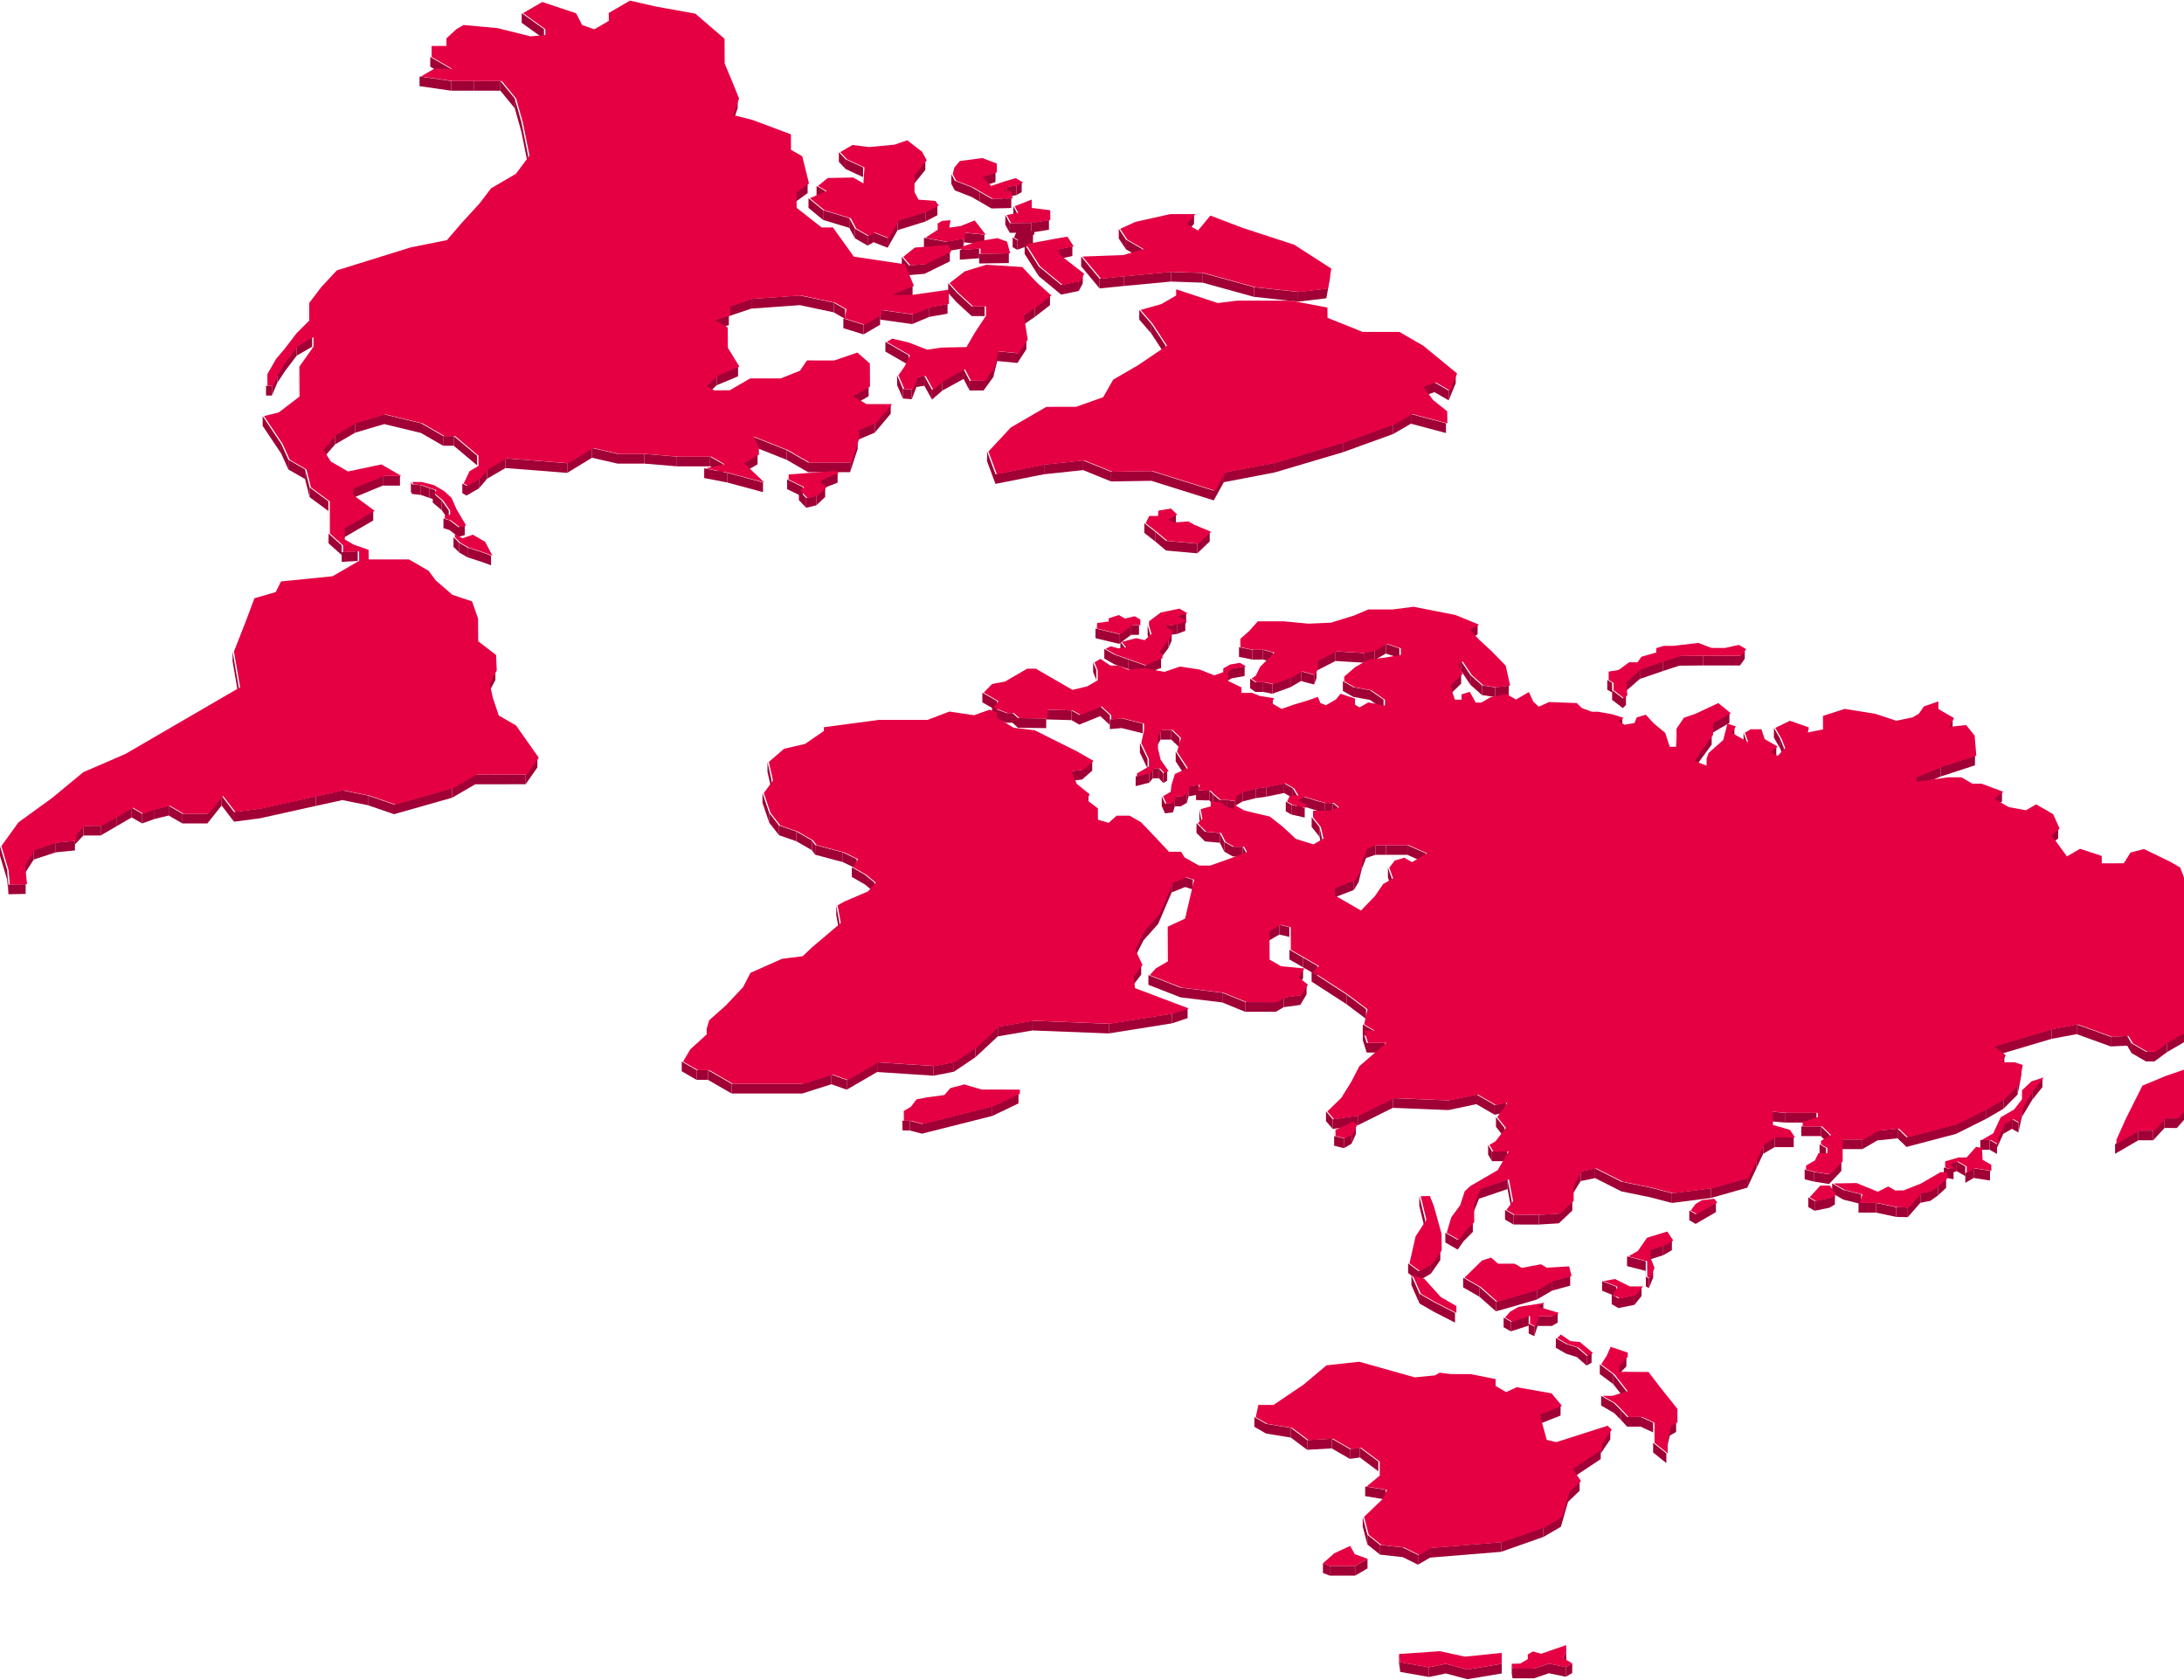 <svg width="1600" height="1231" viewBox="0 0 1600 1231" xmlns="http://www.w3.org/2000/svg"><title>world</title><g fill="none" fill-rule="evenodd"><path fill="#A00035" d="M444.946 16.596l.073 5.782.017-7.092-.073-5.786zm-46.432 4.738l-.023 7.09-16.303-11.697.02-7.096z"/><path fill="#A00035" d="M398.492 28.424l.062 4.286.014-7.092-.056-4.283zm-72.473 6.798l.03 5.536.02-7.092-.033-5.542zm-10.824 5.537l.002 8.072.023-7.096-.011-8.069z"/><path fill="#A00035" d="M330.26 50.422l-.025 7.09-15.038-8.68.022-7.095zm36.327 8.928l-.026 7.09h-19.498l.017-7.09z"/><path fill="#A00035" d="M347.08 59.35l-.017 7.09h-16.546l.017-7.09z"/><path fill="#A00035" d="M330.534 59.35l-.017 7.09-23.17-3.335.02-7.095zm46.596 12.841l-.017 7.093-10.55-12.844.025-7.09zm163.324 0l-.028 7.093-4.256 12.095.022-7.095z"/><path fill="#A00035" d="M382.006 89.563l-.015 7.093-4.877-17.373.014-7.092zm4.887 24.432l-.02 7.092-4.88-24.433.014-7.09zm232.583 2.699l-.017 7.095-4.922-5.257.017-7.092z"/><path fill="#A00035" d="M632.302 122.653l-.031 7.09-12.812-5.955.017-7.093zm45.615-5.253l-.017 7.092-8.97 11.082.02-7.092zm51.392 8.86l-.017 7.091-10.565 3.674.02-7.095zm-32.375 8.434l2.565 4.768.02-7.092-2.568-4.766zm51.581-1.066l-.02 7.087-3.895 2.267.014-7.09z"/><path fill="#A00035" d="M744.615 135.892l-.014 7.09-7.164 1.035.017-7.092zm-32.928 1.232l-.014 7.09-12.173-4.752.02-7.09zm-107.067 2.812l-.026 7.093-6.39-3.69.017-7.096z"/><path fill="#A00035" d="M717.624 140.554l-.016 7.087-5.933-3.428.01-7.09zm17.193.198l-.015 7.09 2.637-3.827.014-7.09zm-143.13-6.355l-.026 7.09-9.102 6.53.017-7.09z"/><path fill="#A00035" d="M740.88 145.3l-.025 7.094-14.455.325.023-7.084z"/><path fill="#A00035" d="M726.423 145.634l-.023 7.087-8.792-5.08.017-7.086zm-123.396 8.374l-.017 7.092-10.715-8.817.02-7.095zm83.729-3.451l-.022 7.095-8.818 4.64.025-7.093zm55.613 7.621l2.532 4.791.022-7.092-2.534-4.791z"/><path fill="#A00035" d="M622.222 159.835l-.023 7.093-19.19-5.828.017-7.092zm55.719-4.637l-.025 7.092-20.33 6.31.014-7.092zm90.539 6.002l-.023 7.092-12.93 2.087.022-7.09zm-28.714 2.262l-.022 7.096-3.257-5.918.02-7.09z"/><path fill="#A00035" d="M755.55 163.289l-.023 7.092-15.784.178.023-7.095zm119.228-6.444l-.014 7.095-6.34 7.25.023-7.089zm-180.456 9.917l-.022 7.092 1.115-5.41.014-7.092zm-67.955.725l-.022 7.092-4.147-7.651.023-7.093zm59.537 3.356l.023 4.574.017-7.093-.023-4.58zm35.279 1.085l-.025 7.093-14.957-1.452.023-7.092zm-81.21-1.581l-.026 7.09-4.31 2.507.017-7.092z"/><path fill="#A00035" d="M635.653 172.85l-.017 7.093-9.291-5.364.022-7.093zm14.659 1.545l-.02 7.09-10.345-4.047.026-7.092z"/><path fill="#A00035" d="M657.6 161.509l-.015 7.092-7.293 12.883.02-7.09zm48.225 13.349l-.014 7.084.392-4.374.02-7.09zm119.085.7l-.022 7.093-5.279-7.917.015-7.092zm-68.14-3.805l-.02 7.093-11.586 4.136.023-7.095z"/><path fill="#A00035" d="M745.188 175.886l-.025 7.096-3.308-1.917.02-7.087zm-39.363-1.03l-.014 7.087-13.306 2.222.017-7.087z"/><path fill="#A00035" d="M692.523 177.08l-.017 7.086-15.651-2.857.02-7.096zm144.339 5.382l-.023 7.09-11.95-6.9.022-7.093zm-51.241-1.979l-.014 7.095-11.488 2.436.023-7.09zm-68.294 1.627l-.025 7.093-14.144 1.028.023-7.087z"/><path fill="#A00035" d="M703.155 188.038l.006 2.197.02-7.09-.012-2.202zm35.936-2.429l-.02 7.09-21.741.327.022-7.093z"/><path fill="#A00035" d="M717.302 189.202l.028 3.823.022-7.09-.025-3.825zm-21.433-4.804l-.026 7.092-18.546 9.097.022-7.084zm-18.55 9.104l-.023 7.087-11.259.946.023-7.092zm-11.26.942l-.023 7.092-5.38-6.223.02-7.09zm94.978.775l-.014 7.09-10.381-16.337.025-7.095zm120.13 4.768l-.022 7.09-23.331-.813.011-7.093z"/><path fill="#A00035" d="M857.826 199.173l-.014 7.09-34.592 3.257.017-7.092zm-52.26 5.012l-.025 7.092-13.48-16.251.02-7.087z"/><path fill="#A00035" d="M823.237 202.429l-.017 7.092-17.68 1.756.025-7.092zm-29.989-1.893l-.02 7.09-2.893 5.522.025-7.09z"/><path fill="#A00035" d="M790.36 206.059l-.026 7.09-12.958 2.64.017-7.093zm-12.967 2.636l-.017 7.092-16.353-13.479.014-7.09zm141.25 1.669l-.023 7.09-37.474-10.38.022-7.086zm53.055 1.059l-.023 7.09 2.656-14.645.017-7.095zm-.001 0l-.023 7.09-20.7 2.461.017-7.092z"/><path fill="#A00035" d="M950.991 213.882l-.017 7.093-32.354-3.521.022-7.09zm-250.288.309l-.02 7.087-6.037-6.765.017-7.095zm159.91 4.825l.025 4.532.02-7.087-.029-4.537zm-192.049-9.621l-.014 7.095-16.049 6.55.012-7.089zm-82.489 7.064l-.017 7.087-35.626 2.53.026-7.09zm24.771 5.275l-.02 7.086-24.767-5.274.017-7.087zm110.516 2.726l-.02 7.093h-9.489l.026-7.093zm-9.484 0l-.026 7.093-11.168-10.275.02-7.086zm57.368-7.982l-.023 7.092-11.112 8.572.02-7.09z"/><path fill="#A00035" d="M550.457 218.984l-.025 7.093-16.512 5.54.023-7.093zm143.728 3.715l-.023 7.092-13.342 2.332.017-7.092zm-75.037 3.826l-.025 7.093-8.295-4.797.02-7.087zm49.118 3.784l-.016 7.092-23.506-3.278.025-7.087z"/><path fill="#A00035" d="M680.838 225.031l-.02 7.092-12.568 5.277.017-7.092zm77.294.022l-.023 7.09-8.984 6.203.012-7.09zm-36.789 6.498l.003 6.796.017-7.09v-6.795zm-187.366-.475l-.017 7.096-11.137 3.433.028-7.098zm-308.497-2.013l.068 12.89.026-7.09-.074-12.892zm617.914 8.061l-.022 7.093-8.739-10.094.014-7.087zm-198.612-6.311l-.014 7.092-12.14 7.059.015-7.09z"/><path fill="#A00035" d="M632.643 237.874l-.014 7.09-14.792-4.554.022-7.09zm221.272 15.368l-.014 7.092-10.528-16.119.02-7.09zm-625.278-6.31l-.02 7.09-11.27 6.552.02-7.086z"/><path fill="#A00035" d="M228.618 254.022l.04 7.038.025-7.092-.048-7.036zm523.312-5.242l-.023 7.092-6.542 10.023.02-7.09zm-6.546 10.024l-.02 7.09-14.81-1.448.02-7.093zm-79.791 1.43l-.023 7.09-16.932-9.784.006-7.086zm-448.227-6.747l-.02 7.087-8.21 10.822.025-7.092zm513.208 3.866l-.02 7.092-2.817 11.697.017-7.095zm-521.414 6.949l-.025 7.093-6.02 9.057.022-7.092zm331.56 4.288l-.023 7.092-15.674 6.553.023-7.095zm136.455 6.885l-.017 7.092-5.763.966.014-7.096z"/><path fill="#A00035" d="M727.754 269.046l-.017 7.098-7.152 9.893.023-7.092zm-7.147 9.9l-.023 7.092-10.285-.02.023-7.09z"/><path fill="#A00035" d="M710.323 278.928l-.025 7.092-4.37-8.447.02-7.087z"/><path fill="#A00035" d="M705.949 270.485l-.02 7.087-15.592 8.575.02-7.093zm344.951 9.696l-.02 7.087-9.093 3.255.022-7.092zm-525.854-5.041l-.022 7.096-8.149 7.781.012-7.092zm-321.908-1.779l-.023 7.09-3.86 9.303.025-7.093zm-8.29 7.842l.048 8.572.025-7.092-.06-8.575z"/><path fill="#A00035" d="M199.279 282.663l-.025 7.092-4.358.02.025-7.093zm462.199 2.197l-.017 7.095-4.265-9.963.014-7.09zm399.852 1.342l-.022 7.09-10.426-6.023.02-7.087z"/><path fill="#A00035" d="M1066.493 273.624l-.022 7.096-5.163 12.57.023-7.087zm-395.084 2.814l-.014 7.095-3.444 8.925.023-7.095z"/><path fill="#A00035" d="M667.974 285.363l-.022 7.095-6.492-.505.017-7.092zm14.836.244l-.018 7.093-5.634-10.134.017-7.092z"/><path fill="#A00035" d="M690.356 279.055l-.02 7.092-7.544 6.553.017-7.092zm-53.969 4.114l-.023 7.09-12.368 7.19.025-7.092zm-418.08-7.487l.121 21.9.02-7.095-.124-21.898zm841.033 34.444l-.022 7.09-25.688-6.813.023-7.096z"/><path fill="#A00035" d="M1033.654 303.309l-.025 7.095-13.01 7.558.02-7.09zm-381.104-7.305l-.023 7.095-11.685 13.854.02-7.092zm-371.077 7.569l-.017 7.093-21.216 6.287.017-7.092zm27.021 6.532l-.023 7.09-27.014-6.528.017-7.092z"/><path fill="#A00035" d="M640.863 309.861l-.023 7.093-12.523 5.296.02-7.092zm-380.605 0l-.02 7.093-14.75 8.574.022-7.09zm64.372 9.565l-.017 7.092-16.142-9.323.022-7.09z"/><path fill="#A00035" d="M332.41 319.447l-.016 7.092-7.782-.02.017-7.092zm688.229-8.574l-.02 7.09-36.85 13.346.022-7.09zm-814.588 14.358l-.022 7.093-13.627-20.405.02-7.092zm370.264 4.507l-.026 7.09-25.284-10.043.014-7.095zm-330.804-11.3l-.025 7.092-9.495 11.082.02-7.095zm206.925 14.092l-.025 7.095-18.73-4.292.025-7.09zm19.584-.002l-.028 7.093-19.58.003.025-7.096z"/><path fill="#A00035" d="M349.489 333.788l-.011 7.087-17.085-14.337.017-7.092zm170.728.766l-.022 7.09-24.322-.02.026-7.093z"/><path fill="#A00035" d="M495.898 334.531l-.025 7.093-23.881-2.002.028-7.092zm-284.588 2.288l-.025 7.092-5.255-11.587.022-7.093zm772.482-12.599l-.023 7.089-49.967 14.803.02-7.095zm-355.424-2.505l-.02 7.092-5.554 17.081.017-7.092zm-36.367 17.08l-.025 7.093-15.685-9.06.023-7.09z"/><path fill="#A00035" d="M622.811 338.795l-.016 7.093h-30.82l.026-7.093zm-67.806-5.761l-.014 7.096-10.86 6.31.016-7.093zm-139.452 6.296l-.022 7.086-45.214-3.538.023-7.09z"/><path fill="#A00035" d="M433.707 328.244l-.026 7.09-18.149 11.084.02-7.09zm359.855 9.061l-.02 7.09-28.668 3.032.017-7.092zm-263.752 2.79l-.018 7.087-9.596-5.54.023-7.089zm-180.332.78l.034 7.564.025-7.093-.048-7.558zm20.862-5.088l-.025 7.09-13.457 7.826.017-7.09zm-146.847 8.065l-.025 7.095-12.182-7.036.026-7.092zm620.053 1.279l-.026 7.09-29.52.483.025-7.09z"/><path fill="#A00035" d="M814.025 345.615l-.025 7.09-20.458-8.312.02-7.087zm119.797-6.598l-.02 7.096-37.22 7.123.02-7.095zm-400.936 7.366l-.023 7.093-16.977-3.278.014-7.093zm196.417 1.011l-.022 7.092-6.165-16.621.014-7.09zm35.587-7.06l-.017 7.092-35.591 7.059.022-7.093zm-471.857 8.313l-.02 7.093h-12.599l.023-7.093zm320.603-2.131l-.026 7.09-9.458 3.65.014-7.09zm-256.763-2.902l-.017 7.09-5.998 7.055.017-7.087zm247.292 6.552l-.014 7.09-4.468 2.594.02-7.092z"/><path fill="#A00035" d="M558.991 353.44l-.017 7.09-26.11-7.056.022-7.092zm-257.979 6.74l.878 1.696.023-7.095-.884-1.691zm7.319-4.714l-.02 7.09-6.418-.678.023-7.096zm42.544-4.795l-.017 7.09-9.08 5.28.023-7.093z"/><path fill="#A00035" d="M341.802 355.947l-.023 7.092-3.082-1.781.017-7.09zm246.313.86l-.014 7.092-11.451-5.607.011-7.092zm-361.284.287l-.017 7.087-3.344-13.234.022-7.095zm87.769.547l-.018 7.092-6.271-2.176.02-7.093zm582.003-11.501l-.023 7.096-7.364 13.324.02-7.096zm-7.368 13.325l-.02 7.095-45.693-14.34.025-7.09zm-608.798-10.818l-.023 7.093-22.52 9.3.017-7.09z"/><path fill="#A00035" d="M318.819 358.982l-.02 7.093-4.217-1.341.017-7.093zm285.731-1.979l-.022 7.092-6.573 6.113.025-7.093zm-13.919 7.873l-.02 7.09-5.343-5.585.017-7.092z"/><path fill="#A00035" d="M597.98 363.116l-.026 7.092-7.341 1.756.017-7.087zm-274.409 3.474l-.023 7.092-6.517-5.475.02-7.095zm-82.988.68l-.017 7.095-13.751-10.184.017-7.087z"/><path fill="#A00035" d="M328.772 373.978l-.017 7.092-5.207-7.386.022-7.095z"/><path fill="#A00035" d="M328.755 381.07l.01 3.12.023-7.088-.017-3.125zm532.729-4.105l-.02 7.092-6.432 3.738.017-7.086zm-588.032-2.768l-.025 7.092-8.476 4.924.025-7.086zm51.408 10.237l.017 2.504.017-7.087-.011-2.51z"/><path fill="#A00035" d="M329.343 381.19l-.017 7.093-4.448-1.347.016-7.084zm-88.776-6.827l.085 15.348.02-7.092-.09-15.35zm99.914 10.591l-.02 7.087-4.578 1.256.017-7.09zm-4.581 1.253l-.017 7.09-6.556-5.014.017-7.093zm-70.924-7.08l-.025 7.087L251.564 394l.025-7.095zm581.588 10.618l-.023 7.09-8.23-6.466.02-7.093z"/><path fill="#A00035" d="M240.65 389.711l.046 8.313.017-7.096-.042-8.309zm91.58 8.529l.008 2.377.014-7.09-.008-2.38zm522.038-2.03l-.023 7.089-7.702-6.463.022-7.092zm22.892 2.044l-.023 7.092-22.89-2.047.022-7.09z"/><path fill="#A00035" d="M886.256 389.567l-.026 7.095-9.091 8.682.02-7.09zm-549.909 8.028l-.02 7.09-4.09-4.066.017-7.09zm-86.017 1.91l-.023 7.095-9.61-8.577.019-7.095z"/><path fill="#A00035" d="M342.507 401.158l-.022 7.09-6.156-3.563.017-7.09z"/><path fill="#A00035" d="M353.307 404.674l-.02 7.09-10.802-3.516.023-7.09zM250.306 406.6l.026 5.01.025-7.092-.028-5.014zm11.768-2.803l-.017 7.09-11.725.725.026-7.095zm97.691 3.249l-.017 7.093-6.46-2.375.019-7.09z"/><path fill="#A00035" d="M262.058 410.886l.04 7.036.019-7.092-.045-7.033zm606.923 38.402l-.017 7.09-7.158 1.96.015-7.096zm-57.751 10.745l.014 2.323.023-7.086-.02-2.333z"/><path fill="#A00035" d="M868.372 455.029l-.02 7.092-6.133 2.327.02-7.09zm-33.912 2.943l-.016 7.092-5.727-.02.017-7.094zm6.265 4.274l.02 2.95.02-7.09-.015-2.947z"/><path fill="#A00035" d="M862.24 457.357l-.02 7.093-10.09 1.228.019-7.09zm220.276.244l-.02 7.087-6.543 3.809.023-7.093zm-241.771 7.595l1.818 6.265.017-7.09-1.815-6.265zm-12.012-7.247l-.017 7.095-8.806 6.615.017-7.09z"/><path fill="#A00035" d="M819.927 464.569l-.017 7.09-17.361-4.157.016-7.092zm36.105 3.054l-.02 7.095 2.357-5.432.02-7.09zm51.623 7.467l.037 6.114.023-7.093-.034-6.11zm-83.685-.868l-.022 7.092-3.173-4.026.026-7.09zm201.23.725l-.022 7.09-9.921-3.275.02-7.09zm-99.945 1.103l-.02 7.09h-7.818l.02-7.09z"/><path fill="#A00035" d="M917.438 476.05l-.023 7.09-9.723-1.934.022-7.093zm97.84-4.379l-.023 7.09-8.168 4.755.02-7.096zm-159.246-4.049l-.02 7.096-7.683 10.07.023-7.092zm76.596 10.402l-.02 7.092-7.372-1.976.02-7.09zm66.486.353l-.017 7.09-20.734-1.231.028-7.09z"/><path fill="#A00035" d="M1007.108 476.42l-.023 7.096-7.988 1.95.017-7.089zm18.07 5.618l.062 4.772.025-7.093-.065-4.771zm253.052-6.52l-.022 7.092-3.494 4.904.014-7.095zm-3.503 4.902l-.014 7.092-9.452-.02.02-7.092z"/><path fill="#A00035" d="M1265.281 480.4l-.02 7.093h-17.68l.017-7.09z"/><path fill="#A00035" d="M1247.6 480.405l-.02 7.09-17.381.175.016-7.09zm-431.384-.928l-.014 7.087-7.194-4.15.017-7.09zm10.53 3.674l-.02 7.087-10.522-3.673.014-7.087zm403.469-2.572l-.017 7.09-11.815 3.87.014-7.09zm-251.823-3.433l-.028 7.09-13.881 7.103.017-7.09zm-127.779 5.146l-.017 7.093-6.554 2.306.02-7.09zm219.984 2.311l-.016 7.09-3.142 1.823.026-7.092zm-226.536 0l-.02 7.09-5.035 2.924.025-7.092z"/><path fill="#A00035" d="M839.03 487.524l-.025 7.092-12.278-4.379.017-7.086zm379.368-3.076l-.016 7.09-17.04 5.85.014-7.09zm-306.583 3.695l-.017 7.09-9.407 1.671.02-7.092zM800.82 492.33l2.348 5.737.026-7.09-2.349-5.74zm101.59-2.519l-.02 7.093-3.666 2.131.02-7.095zm-7.263 7.026l.012 2.682.02-7.092-.018-2.685zm182.074-2.319l-.023 7.092-6.618-9.918.017-7.09zm-114.521-.133l-.02 7.09-9.546-2.572.026-7.095z"/><path fill="#A00035" d="M962.7 494.385l-.02 7.09 1.832-4.769.02-7.092zm-9.54-2.576l-.025 7.095-7.787 4.532.02-7.096zm224.326 7.269l-.005 6.18.02-7.092v-6.18zm-374.316-1.011l.045 7.344.02-7.09-.04-7.343zm398.186-7.769l-.014 7.09-10.844 9.43.025-7.093z"/><path fill="#A00035" d="M1181.039 500.213l-.025 7.09-3.534-2.045.02-7.092zm-255.685-.443l-.025 7.093h-5.687l.016-7.093z"/><path fill="#A00035" d="M919.66 499.77l-.02 7.093-3.808-2.68.017-7.092zm25.708-3.428l-.02 7.095-13.217 4.769.016-7.096z"/><path fill="#A00035" d="M932.149 501.112l-.02 7.092-6.8-1.341.026-7.093zm153.54.968l-.026 7.092-8.465-7.564.023-7.09zm-15.224-8.31l-.025 7.093-9.015 8.682.022-7.09zm-707.533-2.619l-.014 7.095-5.146 9.563.023-7.09zm742.415 11.064l-.02 7.09-9.938 1.363.017-7.09z"/><path fill="#A00035" d="M1095.404 503.578l-.016 7.09-9.724-1.497.025-7.092zm-104.008-.158l-.014 7.093-7.615-4.396.017-7.092zm189.619 3.881l.034 5.37.02-7.095-.029-5.364z"/><path fill="#A00035" d="M1003.668 505.646l-.026 7.087-12.26-2.22.013-7.092zm-828.764-2.156l-.02 7.095-4.507-26.193.017-7.092zm1014.016 8.154l-.017 7.092 2.258-2.287.023-7.09zm0 0l-.018 7.093-7.855-6.068.023-7.092zm-119.265 4.147l.062 3.893.014-7.09-.059-3.895zm-56.042-3.177l-.017 7.092-9.953-6.974.026-7.087zm-283.155 1.01l-.017 7.092-10.77-6.222.014-7.096zm200.062 1.41l-.02 7.086 1.877-3.517.02-7.09z"/><path fill="#A00035" d="M1013.597 519.704l.014 4.264.025-7.09-.025-4.263zm-228.602.737l-.028 7.093-18.555-.506.02-7.092zm-47.657 1.932l-.02 7.095-10.567-3.913.014-7.096z"/><path fill="#A00035" d="M741.737 522.373l-.017 7.095h-4.4l.017-7.095zm64.336-4.878l-.02 7.09-15.374 6.248.02-7.095zm-15.375 6.242l-.02 7.096-5.71-3.298.026-7.092zm22.39.221l-.02 7.095-7.014-6.468.02-7.09zm-67.266 2.09l-.025 7.092-4.076-3.673.017-7.095zm20.648.265l-.026 7.09-20.646-.263.025-7.093z"/><path fill="#A00035" d="M813.07 531.053l.013 3.077.026-7.09-.023-3.083z"/><path fill="#A00035" d="M821.749 526.29l-.017 7.092-8.648.748.025-7.09zm366.79-.352l-.014 7.092-3.974 2.307.02-7.09zm78.454-3.43l-.017 7.09-13.012 7.563.026-7.092z"/><path fill="#A00035" d="M837.143 530.091l-.017 7.096-15.394-3.806.017-7.093zm593.382-4.043l-.02 7.092-3.568 6.486.026-7.095zm-96.025 5.51l.047 9.896.026-7.092-.06-9.902zm-476.414 3.177l-.026 7.087h-7.815l.017-7.087z"/><path fill="#A00035" d="M837.125 537.187l.029 4.878.016-7.092-.028-4.882zm486.301-.628l-.022 7.09.784-3.67.017-7.09zm-52.77-4.394l-.022 7.09-2.967 4.636.017-7.093zm-668.06 7.677l.015 2.73.025-7.09-.025-2.732zm624.56 1.126l.073 5.867.02-7.087-.07-5.87zm-376.896-6.235l-.017 7.09-2.932 5.147.025-7.09zm453.947 6.6l-.015 7.09-4.631-8.073.014-7.09zm-439.989-.727l-.017 7.09-6.141-5.873.025-7.09zm413.08 3.244l2.43 7.013.025-7.093-2.432-7.01z"/><path fill="#A00035" d="M1304.192 548.423l2.619 6.593.017-7.09-2.622-6.592zm-50.203-10.02l-.012 7.093-8.543 11.59.008-7.093zm47.334 8.532l-.02 7.093-5.06 3.913.02-7.093zm-460.616 9.061l-.023 7.092-5.605-11.743.022-7.092zm404.734-6.002l-.008 7.093-5.01 7.583.022-7.092zm3.813 12.72l-.015 5.257.02-7.098.006-5.248zm197.63-9.157l-.023 7.092-24.993 8.177.017-7.092z"/><path fill="#A00035" d="M840.684 563.088l.037 5.497.014-7.095-.028-5.495zm28.518-.361l-.023 7.087-7.88-12.09.02-7.092zm-20.033.35l-.023 7.096-4.626-.009.02-7.087zm-48.986-5.631l-.017 7.095-7.356 6.483.014-7.09zm-7.36 6.488l-.014 7.09-8.65 1.1.019-7.092z"/><path fill="#A00035" d="M842.015 566.264l-.025 7.09 2.529-3.188.022-7.09zm10.133.242l-.022 7.09-2.978-3.425.02-7.092z"/><path fill="#A00035" d="M855.098 564.791l-.02 7.093-2.952 1.71.022-7.089zm566.786-3.057l-.017 7.092-18.891 7.72.02-7.093zm-1028.155-6.639l-.02 7.09-8.623 12.333.02-7.09z"/><path fill="#A00035" d="M385.107 567.428l-.02 7.09-36.924.028.025-7.095zm456.909-1.165l-.026 7.09-10 2.555.023-7.095z"/><path fill="#A00035" d="M831.976 573.666l.014 2.242.023-7.093-.011-2.244zM565.3 571.872l-.017 7.09-3.042-13.677.028-7.09zm312.81 3.052l-.014 7.098-7.352 1.36.017-7.092zm62.644-1.074l-.017 7.09-13.04 2.685.025-7.093z"/><path fill="#A00035" d="M947.107 577.524l-.014 7.09-6.356-3.677.017-7.086zm-19.385-.992l-.025 7.095-7.81 1.095.02-7.092zm-579.534-9.08l-.025 7.092-16.91 9.828.025-7.092zm534.388 11.762l-.02 7.093-6.34-.243.023-7.093zm3.376.026l-.022 7.093-3.373-.026.02-7.092z"/><path fill="#A00035" d="M919.908 577.63l-.023 7.092-9.664 2.44.025-7.09zm-50.3 3.344l-.02 7.087 1.154-4.681.017-7.09zm16.323 5.359l2.792 2.784.014-7.09-2.786-2.786zm64.365-3.558l-.02 7.095-3.183-5.257.014-7.09z"/><path fill="#A00035" d="M910.247 580.073l-.026 7.09-5.484 3.19.023-7.095zm556.438 0l-.006 7.09-6.774 5.037.02-7.09zm-597.078.902l-.02 7.086-4.536 2.646.02-7.092zm-4.537 2.638l-.02 7.093h-4.403l.02-7.093zm-595.496-.812l-.025 7.087-18.688-3.78.023-7.09z"/><path fill="#A00035" d="M250.883 579.017l-.022 7.092-19.523 4.283.025-7.086zm642.511 6.927l-.022 7.093-4.649-3.92.014-7.091z"/><path fill="#A00035" d="M898.626 586.075l-.017 7.09-5.236-.13.02-7.09zm56.108-2.442l-.02 7.092-4.614 2.682.017-7.087zm-159.663 2.286l-.017 7.095 2.295-4.029.02-7.087zm168.749.509l-.015 7.09-9.091-2.792.02-7.093z"/><path fill="#A00035" d="M904.78 586.915l-.019 7.084-6.153-.833.017-7.09zm65.619 1.337l-.023 7.09-6.57-1.824.013-7.09z"/><path fill="#A00035" d="M976.283 588.273l-.02 7.093-5.887-.026.022-7.087zm-116.951-.217l-.025 7.09 1.338-4.439.022-7.092zm-.001-.001l-.025 7.093-5.803.68.02-7.092zm-8.247 2.339l2.419 5.432.02-7.09-2.416-5.432zm95.031-.781l-.014 7.093-4.155-2.395.026-7.092zm-60.138 4.28l.025 3.91.012-7.09-.02-3.91zm-597.244-4.54l-.022 7.09-19.162-6.557.025-7.084zm42.545-12.073l-.026 7.092-42.54 12.07.022-7.09z"/><path fill="#A00035" d="M980.095 591.44l-.025 7.092-3.805-3.165.017-7.095zm-24.253.375l-.017 7.09-9.723-2.2.014-7.093zm-52.777 4.761l.017 2.942.023-7.09-.023-2.944zm-671.702-13.27l-.025 7.087-40.777 9.063.02-7.093zm-107.729 7.035l-.023 7.09-10.42 2.532.022-7.092zm439.864 5.124l-.017 7.09-4.903-14.532.02-7.09zm-372.918-3.102l-.02 7.093-19.114 2.507.023-7.092z"/><path fill="#A00035" d="M171.47 594.87l-.025 7.092-9.089-11.875.017-7.09z"/><path fill="#A00035" d="M162.374 582.998l-.017 7.09-10.437 13.126.02-7.09zm-10.436 13.128l-.02 7.09-18.252.019.02-7.092z"/><path fill="#A00035" d="M133.686 596.144l-.02 7.092-10.054-5.805.02-7.09zm-29.559-.018l-.023 7.09-7.612-4.4.02-7.09z"/><path fill="#A00035" d="M113.212 592.872l-.023 7.093-9.085 3.25.022-7.09zm847.71 8.1l-.011 4.769.022-7.09.009-4.768zm-82.274-1.098l1.214 7.146.023-7.095-1.223-7.146zm-782.137-8.146l-.02 7.087-10.855 6.318.017-7.098zm870.153 14.139l-.02 7.087-5.733-7.211.026-7.09zm-395.939-1.104l-.023 7.092-7.22-9.3.014-7.09z"/><path fill="#A00035" d="M85.654 598.035l-.017 7.098-11.877 6.903.02-7.095z"/><path fill="#A00035" d="M73.78 604.94l-.02 7.096-12.634.02.014-7.093zm808.967 4.354l-.023 7.09-6.181-6.246.025-7.09zm-299.318-.132l-.026 7.095-12.7-4.402.022-7.092zm924.433-2.112l-.022 7.095-5.888 4.881.02-7.095zm-614.178 3.21l-.028 7.093-10.932-.968.023-7.09z"/><path fill="#A00035" d="M61.142 604.963l-.017 7.092-6.232 6.53.025-7.092zm905.503 7.99l1.936 8.448.023-7.09-1.942-8.444zm-371.802 2.805l-.023 7.09-11.417-6.593.026-7.092zm302.06.97l-.022 7.092-3.224-6.466.026-7.095zm134.187 2.418l-.016 7.092-15.674-.023.017-7.092z"/><path fill="#A00035" d="M1015.418 619.122l-.017 7.092h-7.815l.02-7.092zm-960.511-3.206l-.023 7.09-14.073 1.383.026-7.09zm539.913 6.932l2.374 3.3.023-7.092-2.374-3.297zm308.246-2.558l-.014 7.09-6.17-3.56.02-7.093zm7.368 0l-.025 7.09h-7.356l.014-7.09z"/><path fill="#A00035" d="M1007.607 619.122l-.023 7.092-6.777 2.355.017-7.095zm-97.197 8.257l2.153 3.78.014-7.092-2.143-3.778zm134.074-2.254l-.017 7.09-13.393-5.975.017-7.095zM40.835 617.298l-.025 7.09-16.057 5.28.025-7.096zm576.635 7.147l-.023 7.09-20.251-5.385.02-7.095zm383.353-2.97l-.017 7.093-3.257 8.334.023-7.095z"/><path fill="#A00035" d="M627.632 629.346l-.022 7.09-10.161-4.902.02-7.09zm-602.855-6.773l-.025 7.095-7.333 11.32.017-7.088zm970.606 16.449l-.022 7.095 2.187-9.215.023-7.093zM0 626.896l5.256 17.638.022-7.098L.02 619.804zm633.61 13.931l-.016 7.087-9.56-5.52.026-7.09zm383.172 1.923l2.78 7.741.023-7.095-2.78-7.739zm-142.905 1.747l-.026 7.09-5.588-1.777.022-7.092zm121.505-5.474l-.023 7.092-3.533 5.85.022-7.092zm-127.098 3.695l-.023 7.093-9.912 3.955.014-7.09z"/><path fill="#A00035" d="M640.59 646.565l-.017 7.092-6.98-5.742.017-7.087zm351.258-1.692l-.022 7.093-14.801 5.692.022-7.093zm-986.592-.339l.931 10.573.026-7.092-.935-10.58z"/><path fill="#A00035" d="M18.801 647.752l-.02 7.095-12.594.26.026-7.093zm839.563-1.074l-.014 7.09-9.848 23.019.014-7.093zm785.902 25.169l-.026 7.098-7.454 2.877.014-7.092zm-1031.641-1.461l2.343 12.844.023-7.093-2.352-12.84zm331.952 8.854l-.02 7.089-7.302-1.714.02-7.09zm-96.061-9.546l-.015 7.092-10.748 12.073.012-7.093z"/><path fill="#A00035" d="M937.275 677.524l-.02 7.093-8.204 4.768.014-7.095zm-82.807 8.456l.067 12.57.02-7.09-.07-12.577zm90.09.349l.087 16.534.023-7.09-.09-16.534zm-106.792-4.561l-.012 7.092-7.064 13.849.022-7.09zm859.047 13.904l.062 9.546.014-7.092-.05-9.54z"/><path fill="#A00035" d="M954.64 701.537l-.02 7.09-9.977-5.763.026-7.092zm-100.104-2.986l.074 12.799.02-7.093-.074-12.795z"/><path fill="#A00035" d="M965.26 707.67l-.019 7.093-10.621-6.138.02-7.087zm-129.206-.73l-.02 7.092-6.52 8.473.02-7.098zm118.592 2.53l-.023 7.092-4.284 6.465.017-7.092zm-89.926 14.032l-.02 7.093-23.395-9.173.025-7.09zm30.756 3.778l-.023 7.092-30.751-3.778.02-7.092z"/><path fill="#A00035" d="M986.476 728.555l-.02 7.095-25.588-16.579.02-7.095zm-29.256-7.21l-.025 7.09-4.578 7.741.014-7.09zm-4.589 7.741l-.014 7.09-12.137 1.628.023-7.092z"/><path fill="#A00035" d="M940.503 730.711l-.022 7.095-5.866 3.408.026-7.092zm-5.863 3.411l-.025 7.092H912.23l.017-7.092z"/><path fill="#A00035" d="M912.248 734.122l-.02 7.092-16.774-6.84.022-7.093zm88.559 5.207l-.026 7.095-14.324-10.774.02-7.095zm737.654 2.351l-.016 7.099-7.472 1.603.023-7.095zm39.424-.547l-.02 7.09-9.322 3.611.025-7.092zm-907.845-2.329l-.014 7.092-11.443 3.783.02-7.092zm878.377 11.703l-.025 7.083-7.13.003.02-7.086zm-7.136 0l-.02 7.086-2.816-8.814.016-7.098z"/><path fill="#A00035" d="M1768.57 744.743l-.026 7.09-4.592 6.115.02-7.096zm-956.223 5.229l-.023 7.092-55.897-2.174.011-7.095z"/><path fill="#A00035" d="M858.604 742.586l-.02 7.093-46.258 7.386.02-7.093zm662.816 7.921l-.027 7.083-18.304 3.411.02-7.09zm-764.98-2.711l-.015 7.092-25.444 4.334.025-7.095zm998.874 7.916l-.02 7.093-6.901-5.212.025-7.087zm-42.914-4.659l-.011 7.092-4.341 5.031.02-7.09zm-706.232 3.956l-.023 7.092-7.799-4.506.017-7.09z"/><path fill="#A00035" d="M1720.84 759.124l-.023 7.09-8.428-8.07.012-7.092zm10.201-7.739l-.022 7.09-10.2 7.738.022-7.09zm32.947 7.935l-.031 7.092-8.662-3.608.02-7.092zm-146.856.177l-.025 7.086-13.083-5.404.026-7.092zm-58.71-.549l-.017 7.09-12.103.544.014-7.086z"/><path fill="#A00035" d="M1546.316 759.497l-.014 7.086-24.909-8.992.029-7.084zm94.389 1.428l-.023 7.086-6.201-3.58.017-7.095zm-1124.002-.184l.028 4.13.023-7.092-.026-4.136zm1117.794-3.404l-.017 7.096-10.513 6.115.014-7.092zm-30.447-3.25l-.025 7.092-16.413 9.54.026-7.089zm-42.486 10.268l-.014 7.092-3.144-5.41.017-7.09zm-546.954-.353l-.025 7.092h-13.353l.014-7.092zm-13.365 0l-.014 7.092-2.828-8.992.022-7.093zm501.863-10.09l-.02 7.09-43.108 12.795.017-7.09zm110.965 15.301l-.014 7.09-3.139-3.956.02-7.087z"/><path fill="#A00035" d="M1623.982 763.456l-.017 7.092-9.907 5.754.014-7.09zm-892.975-11.33l-.026 7.098-16.382 15.303.02-7.092zm856.629 11.504l-.025 7.09-9.26 6.84.022-7.086zm-15.487 6.843l-.02 7.087-10.579-6.113.014-7.092zm6.223 0l-.022 7.087h-6.22l.019-7.087zm-112.432 7.73l-.014 7.093 2.47-5.23.025-7.095z"/><path fill="#A00035" d="M714.62 767.434l-.022 7.093-15.8 10.599.019-7.095zm990.801 11.148l-.014 7.092-20.813 3.053.014-7.093zm-51.241 3.758l-.017 7.098-30.754-3.038.017-7.095zm61.167-7.012l-.015 7.087-3.073 7.214.017-7.087z"/><path fill="#A00035" d="M1712.276 782.541l-.017 7.09-6.853-3.959.014-7.09zM698.818 778.03l-.022 7.096-14.858 2.9.02-7.093z"/><path fill="#A00035" d="M683.958 780.934l-.022 7.092-41.333-2.704.014-7.093zm-173.625 3.033l-.022 7.09-10.887-6.288.023-7.093z"/><path fill="#A00035" d="M518.718 783.992l-.022 7.092-8.386-.028.022-7.09zm1139.225 5.914l-.02 7.092-3.76-7.56.017-7.099zm26.665-8.272l-.014 7.093-26.67 8.27.02-7.09zM620.34 791.177l-.026 7.092-11.208-3.975.017-7.092z"/><path fill="#A00035" d="M642.616 778.23l-.014 7.092-22.287 12.948.023-7.093zm980.812 1.074l-.02 7.098-16.958 15.278.026-7.093zm-145.29 15.456l-.02 7.096 2.77-14.58.016-7.087zm-869.015-7.559l-.02 7.092-21.36 6.768.023-7.092zm-21.359 6.769l-.022 7.092h-51.76l.023-7.086z"/><path fill="#A00035" d="M536.006 793.976l-.023 7.086-17.287-9.978.022-7.092zm960.282-4.686l-.014 7.093-7.544 9.45.017-7.09zm-750.132 11.958l-.022 7.095.022-3.055.017-7.095zm731.982-6.487l-.02 7.095-10.446 10.444.014-7.087zm2.172 11.074v6.575l.014-7.092v-6.576zm130.794-4.233l-.014 7.092-5.51 5.413.02-7.095zm-550.008 4.505l-.02 7.096-40.689-1.627.026-7.092z"/><path fill="#A00035" d="M1081.604 801.779l-.02 7.092-20.506 4.331.017-7.095zm13.401 7.739l-.02 7.095-13.401-7.742.02-7.092z"/><path fill="#A00035" d="M1103.379 807.91l-.02 7.098-8.375 1.604.02-7.095zm385.368-9.167l-.017 7.092-7.516 12.49.014-7.094zm-21.061 6.471l-.014 7.087-12.408 7.21.017-7.089zm-721.531-3.964l-.022 7.094-19.188 9.17.026-7.094zm584.603 14.028l-.02 7.092h-22.69l.02-7.092z"/><path fill="#A00035" d="M1308.068 815.278l-.02 7.092-10.254-.88.02-7.093zm-287.655-10.795l-.026 7.093-25.69 12.773.022-7.09zm310.327 17.887l.014 3.08.025-7.096-.022-3.077zm274.86-15.358l-.02 7.095-10.824 12.25.02-7.097zm-10.825 12.248l-.02 7.097-8.995-.025.017-7.098zm-618.37.7l-.02 7.098-4.968-5.763.02-7.092z"/><path fill="#A00035" d="M994.72 817.26l-.025 7.09-18.31 2.708.02-7.099zm483.955 5.294l-.02 7.095-4.682-2.707.025-7.09z"/><path fill="#A00035" d="M1478.674 822.555l-.017 7.095 2.557-11.325.014-7.095zm-817.586-1.611l.076 7.188.023-7.095-.079-7.186zm5.373.113l-.017 7.098-5.28-.023.025-7.095zm807.537-1.205l-.026 7.09-6.387 3.72.014-7.094zm-18.716-7.431l-.02 7.093-22.286 11.15.017-7.096zm-121.356 12.749l-.02 7.096-14.268.003.02-7.096z"/><path fill="#A00035" d="M1319.583 829.034l.056 3.233.02-7.092-.06-3.233zm-644.075-5.644l-.023 7.092-9.04-2.33.016-7.094zm51.463-12.97l-.025 7.095-51.46 12.965.023-7.09zm375.266 15.85l-.022 7.096-6.272-7.917.02-7.095zm483.542-7.036l-.02 7.098-8.335 8.99.017-7.09z"/><path fill="#A00035" d="M1577.44 828.231l-.016 7.093-10.887.022.017-7.092zm-187.268-1.434l-.02 7.093-14.793 1.544.023-7.095zm-49.719 4.685l-.026 7.092-6.52-6.31.017-7.092zm-347.103-7.825l-.016 7.092-3.11 7.056.016-7.092z"/><path fill="#A00035" d="M1396.696 833.111l-.02 7.093-6.523-6.316.017-7.09zm36.295-9.542l-.016 7.095-36.298 9.54.02-7.092zM977.34 834.795l.062 4.506.022-7.09-.07-4.506zm490.26-11.226l-.017 7.095-4.575 10.153.025-7.087zm-153.51 9.694l-.025 7.095-14.002.02.022-7.095zm61.291-4.924l-.023 7.095-10.965 6.375.017-7.092z"/><path fill="#A00035" d="M1364.41 834.716l-.016 7.095h-15.566l.022-7.095zm93.201.441l-.022 7.09h-6.83l.025-7.09zm-467.369-4.444l-.02 7.092-5.679 3.298.023-7.09z"/><path fill="#A00035" d="M984.566 834.013l-.022 7.09-7.141-1.802.022-7.092zm581.987-5.76l-.017 7.093-17.022 9.893.022-7.093zm-17.054 13.731l.014 3.255.022-7.092-.016-3.256zm-86.485-3.708l-.017 7.095-5.408-3.126.022-7.086z"/><path fill="#A00035" d="M1463.013 838.276l-.014 7.095.009-4.554.025-7.086zm-162.927-4.993l-.023 7.095-8.36 4.859.022-7.09zm32.932 9.603l.054 2.53.02-7.09-.054-2.533z"/><path fill="#A00035" d="M1337.732 841.008l-.02 7.093-4.64-2.683.02-7.092zm-233.546 2.523l-.017 7.095h-11.16l.023-7.095z"/><path fill="#A00035" d="M1093.031 843.531l-.022 7.095-2.831-4.842.02-7.086zm244.682 4.569l.02 3.78.022-7.092-.022-3.78zm-45.987-9.954l-.023 7.092-4.869 10.422.017-7.09zm141.806 12.734l-.023 7.086-5.416 1.784.02-7.092z"/><path fill="#A00035" d="M1439.81 854.505l-.02 7.092-6.28-3.63.02-7.087zm-8.638 2.288l-.02 7.093-7.143-1.452.022-7.095zm-109.097 4.19l.056 2.968.02-7.096-.053-2.964zm135.812-3.266l-.014 7.09-11.962-1.867.023-7.086zm-129.047.767l-.025 7.092-6.684-1.623.02-7.096zm-160.26-2.526l-.022 7.09-10.58 2.176.026-7.09z"/><path fill="#A00035" d="M1445.933 855.853l-.023 7.087-6.13 3.557.014-7.086z"/><path d="M1439.795 859.41l-.002 1.655.017-6.559-.015 4.904zm-.005 2.186l-.009 4.9.012-5.431-.003.53zm-90.81-10.852l-.022 7.092-8.975 9.543.02-7.092zm-8.977 9.543l-.022 7.092-11.166-1.804.025-7.093zm-53.151-11.716l-.02 7.09-6.785 14.405.02-7.09zm-99.024 17.106l-.011 7.09-19.258-9.721.022-7.087zm237.92-2.597l-.026 7.092-6.003 5.61.014-7.095zm-267.744-4.947l-.025 7.093-6.162 10.07.02-7.095z" fill="#A00035"/><path fill="#A00035" d="M1208.994 870.011l-.017 7.087-21.16-4.331.01-7.09zm71.072-7.036l-.02 7.092-26.63 7.545.02-7.101zm70.367 8.727l-.022 7.09-8.191-4.727.025-7.09zm-245.976-7.721l-.023 7.093-20.912 7.08.025-7.092zm315.276 4.707l-.014 7.095-5.518 3.91.02-7.095zm-5.513 3.91l-.02 7.098-7.346 1.448.014-7.087z"/><path fill="#A00035" d="M1253.437 870.51l-.022 7.101-28.556 3.623.017-7.093z"/><path fill="#A00035" d="M1224.876 874.142l-.017 7.092-15.882-4.136.017-7.087zm138.619.816l-.016 7.087-13.069-3.256.023-7.087zm-19.23.325l-.017 7.098-4.084 2.375.014-7.096zm-4.088 2.377l-.014 7.098-10.771 2.19.023-7.092z"/><path fill="#A00035" d="M1329.416 879.858l-.025 7.092-4.674-2.702.02-7.095zm-221.914.046l-.022 7.093-3.046-15.924.023-7.093zm266.887 1.338l-.023 7.092h-12.823l.02-7.092zm-290.842-10.18l-.026 7.092-4.597 11.542.022-7.092z"/><path fill="#A00035" d="M1389.13 884.368l-.02 7.093-14.742-3.129.02-7.09zm17.737-10.312l-.014 7.09-9.207 10.511.022-7.095z"/><path fill="#A00035" d="M1397.669 884.561l-.023 7.098-8.535-.2.02-7.09zm-245.768-4.836l-.022 7.092-9.85 9.343.019-7.087zm105.194 1.145l-.023 7.092-14.823 8.617.02-7.09zm-14.827 8.618l-.02 7.093-4.682-2.702.017-7.095zm-100.221-.416l-.02 7.09-14.606.897.026-7.086zm-33.233.877l-.022 7.092-6.204-3.585.017-7.093z"/><path fill="#A00035" d="M1127.447 889.974l-.025 7.086-18.629-.02.02-7.092zm-83.467 3.562l-.015 7.092-4.203-17.242.026-7.087zm35.035 1.825l-.017 7.09-6.79 6.86.02-7.089zm-6.789 6.86l-.02 7.093-4.295 6.11.022-7.09zm-4.294 6.113l-.023 7.09-9.06-5.232.025-7.093zm156.914.416l-.023 7.093-6.39 3.715.014-7.095z"/><path fill="#A00035" d="M1218.448 912.464l-.017 7.096-10.449 3.297.014-7.095zm-12.756 11.479l-.017 7.092-13.723-3.54.02-7.093zm-150.502-7.936l-.023 7.098-6.924 9.975.023-7.095z"/><path fill="#A00035" d="M1205.675 931.035l.017 4.396.023-7.09-.025-4.398zm-166.417.187l-.014 7.092-7.666-5.74.022-7.087zm9.008-5.236l-.023 7.095-8.998 5.232.014-7.093zm157.427 9.445l.082 6.923.014-7.087-.073-6.926zm5.412-6.649l-.014 7.095-3.108 7.761.012-7.098z"/><path fill="#A00035" d="M1205.775 942.355l2.207 1.282.017-7.095-2.21-1.273zm-55.425-7.593l-.023 7.092-13.108 3.558.017-7.084zm33.702 7.897l-.02 7.09-10.342-4.182.014-7.087zm-100.142.242l-.013 7.09-11.999-6.929.023-7.09z"/><path fill="#A00035" d="M1137.238 938.327l-.02 7.087-11.31 6.578.023-7.095zm-97.308 9.452l-.025 7.095-5.922-13.507.02-7.092zm162.677-5.407l-.02 7.09-5.201 6.417.02-7.09z"/><path fill="#A00035" d="M1125.931 944.898l-.022 7.095-20.113 5.91.02-7.09zm71.475 3.892l-.02 7.09-11.676 2.38.02-7.095zm-11.676 2.375l-.02 7.095-4.984-2.877.017-7.098zm-79.915-.353l-.02 7.092-9.892 2.708.022-7.093z"/><path fill="#A00035" d="M1095.926 953.52l-.023 7.092-12.007-10.622.014-7.09zm-45.456.352l-.025 7.09-10.54-6.09.026-7.093zm80.183.505l-.023 7.092-4.959 2.88.023-7.092zm-64.695 7.43l-.025 7.09-15.487-7.937.025-7.09zm75.207.003l-.014 7.09-4.202 2.442.025-7.095zm-4.192 2.438l-.025 7.095-10.508.017.017-7.09zm-17.043-.24l-.025 7.092-13.105 4.218.02-7.087z"/><path fill="#A00035" d="M1106.822 968.232l-.023 7.086-5.247-3.037.025-7.09zm13.084 2.868v5.74l.014-7.098.012-5.735z"/><path fill="#A00035" d="M1124.038 971.77l-.023 7.092-4.11-2.022.017-7.098z"/><path fill="#A00035" d="M1124.037 971.77l-.02 7.09 2.419-7.502.023-7.09zm23.33 12.818l-.02 7.092-7.544-4.354.023-7.095zm7.831 2.462l-.025 7.092-7.824-2.462.02-7.092zm10.802 4.13l-.022 7.093-3.593 2.089.022-7.092z"/><path fill="#A00035" d="M1162.406 993.27l-.023 7.093-7.211-6.22.025-7.093zm29.107.645l-.02 7.084-6.071 6.271.02-7.09zm-6.614 10.985l-.02 7.099.542-4.726.02-7.093zm-2.959 2.03l-.017 7.089-9.907-7.44.023-7.086z"/><path fill="#A00035" d="M1191.383 1019.086l-.014 7.093-9.447-12.16.017-7.09zm-8.936 8.914l-.022 7.087-9.439-5.455.014-7.095zm4.918 4.941l-.017 7.093-4.923-4.947.023-7.087zm-44.069-3.058l-.022 7.09-16.204 6.418.02-7.084z"/><path fill="#A00035" d="M1192.062 1038.026l-.02 7.086-4.694-5.08.017-7.091zm9.938-.014l-.019 7.1h-9.938l.02-7.086zm9.067 4.229l-.028 7.09-9.058-4.218.02-7.101zm-283.541.83l-.02 7.095-8.563-4.946.023-7.09zm300.415-1.161l-.014 7.098-4.657 2.7.022-7.09zm-282.223 4.136l-.017 7.09-18.194-2.97.02-7.096zm275.014 9.361l-.017 7.098 2.554-10.797.023-7.09zm-245.061-1.445l-.025 7.09-18.016 1.03.017-7.092z"/><path fill="#A00035" d="M957.648 1054.99l-.017 7.093-11.928-8.947.014-7.09zm253.39-5.659l.045 14.707.017-7.086-.034-14.71zm-31.295-2.036l-.02 7.093-7.033 10.443.017-7.09zm-190.786 14.338l-.025 7.095-13.286-7.677.026-7.09z"/><path fill="#A00035" d="M996.272 1060.602l-.022 7.09-7.319 1.035.026-7.095zm224.516 4.128l-.025 7.097-9.678-7.787.016-7.09z"/><path fill="#A00035" d="M1009.765 1070.715l-.029 7.095-13.486-10.119.023-7.09zm162.963-8.969l-.022 7.092-21.465 14.337.014-7.095z"/><path fill="#A00035" d="M1009.738 1077.809l.062 10.291.023-7.1-.06-10.286zm5.49 13.641l-.023 7.089-15.078-2.527.023-7.087zm141.999-6.439l-.023 7.087-8.453 8.137.023-7.09zm-8.454 8.134l-.023 7.09-5.247 18.224.017-7.092zm-5.253 18.222l-.018 7.093-12.822 7.45.022-7.089zm-141.77 12.976l-.02 7.09-3.413-13.191.023-7.09z"/><path fill="#A00035" d="M1130.702 1118.82l-.022 7.093-30.98 10.906.02-7.092zm-119.609 12.979l-.025 7.092-9.337-7.46.017-7.089z"/><path fill="#A00035" d="M1027.681 1133.621l-.014 7.095-16.6-1.826.026-7.093zm72.039-3.893l-.022 7.092-51.999 4.247.017-7.09zm-60.887 9.41l-.017 7.093-11.149-5.514.015-7.096z"/><path fill="#A00035" d="M1047.717 1133.977l-.017 7.09-8.882 5.163.016-7.092zm-45.86 7.913l-.02 7.09-9.08 5.276.02-7.09z"/><path fill="#A00035" d="M992.777 1147.167l-.02 7.09h-18.591l.025-7.09z"/><path fill="#A00035" d="M974.191 1147.167l-.025 7.09-4.98-1.954.018-7.09zm50.73 71.607l.87 6.022.014-7.095-.87-6.022zm21.969 2.64l-.015 7.098 12.315-2.575.017-7.087z"/><path fill="#A00035" d="M1025.79 1224.796l21.084 3.716.014-7.098-21.084-3.713zm33.4 1.141l15.771 4.201.017-7.092-15.772-4.196zm15.79-2.892l-.018 7.093 25.248-4.216.022-7.098zm70.082-8.438l-.025 7.09 2.408-4.617.017-7.09z"/><path fill="#A00035" d="M1134.7 1225.764l12.386 2.59.02-7.085-12.388-2.594z"/><path fill="#A00035" d="M1147.105 1221.27l-.017 7.083 4.728-2.747.017-7.087zm-23.254 1.12l-.014 7.09 10.864-3.716.017-7.09zm-16.356 3.532l.595 3.58.017-7.09-.595-3.588zm.612-3.509l-.017 7.09 15.747-.023.014-7.09zM757.68 169.202l.087 2.552-11.586 4.133-3.314-1.911 2.32-5.232z"/><path fill="#A00035" d="M1119.22 1219.097l.06 3.419.02-7.098-.063-3.405z"/><path fill="#E50044" d="M730.304 119.817v6.443l-10.568 3.67 6.373 6.268 10.873-3.628 7.12-2.066 5.403 3.125-3.898 2.262-7.158 1.033-2.641 3.828 4.784-1.146 1.278 5.692-14.454.336-8.8-5.08-5.936-3.43-12.168-4.751-2.568-4.77 1.256-4.884 3.92-4.746 16.577-2.18zm39.085 34.191l.082 7.191-12.93 2.09-15.784.175-3.26-5.913 8.42-1.671-2.532-4.794 12.453-4.904.04 6.155zM664.64 102.755l10.82 8.352 3.458 6.293-8.972 11.082.02 3.605.005 8.685 2.958 5.478 12.337.943 2.484 3.365-8.815 4.639-20.344 6.313-7.29 12.886-10.34-4.049-4.315 2.505-9.286-5.365-4.141-7.651-19.193-5.828-10.717-8.82 12.306-5.252-6.399-3.693 7.175-5.847 18.674-.353 7.457 4.309.768-11.7-12.814-5.958-4.929-5.254 9.001-5.229 12.157 1.536 18.696-1.782zm49.429 58.707l8.103 10.466-14.959-1.45-.39 4.378-13.305 2.222-15.648-2.863 9.072-5.89-.026-4.579 3.402-1.976 6.107-.418-1.112 5.41 8.457-1.164zm23.691 15.571l2.323 8.575-21.74.325-.025-3.823-14.146 1.033-.009-2.2 12.157-4.155 14.445-2.35zm-42.713 2.373l1.812 4.992-18.55 9.105-11.258.94-5.388-6.217 8.54-6.863 9.103-.703zm86.938-6.03l4.63 7.106-11.48 2.443 2.072 4.305 17.037 13.307-2.893 5.523-12.961 2.634-16.348-13.476-10.382-16.34 21.567-4.023zm166.165 5.901l27.189 17.499-2.656 14.648-20.7 2.459-32.35-3.518-37.471-10.379-23.342-.813-34.59 3.255-17.672 1.756-13.494-16.245 29.868-1.076 14.925-4.402-11.953-6.903-5.287-7.917 11.321-5.124 25.276-5.65 18.56-.022-6.336 7.256 8.225 4.752 9.08-10.93 23.542 8.993zm-199.24 16.336l10.761 11.432 10.568 9.433-11.112 8.574-8.999 6.206 2.792 17.522-6.54 10.023-14.812-1.45-2.817 11.694-7.152 9.898-10.283-.016-4.375-8.442-15.588 8.569-7.548 6.553-5.634-10.134-5.763.963-3.44 8.925-6.495-.503-4.27-9.958 4.707-6.798 3.675-7.87-16.943-9.782 4.087-2.378 11.854 2.77 13.692 5.317 10.31-1.53 18.48-.379 5.75-10.003 8.54-12.99v-6.8h-9.486l-11.178-10.268-6.028-6.773 11.064-8.6 15.837-4.876zm293.722 57.611l24.857 20.402-5.165 12.575-10.429-6.02-9.091 3.25 7 9.563 10.44 8.315.09 8.817-25.687-6.818-13.018 7.564-36.847 13.349-49.967 14.797-37.223 7.124-7.364 13.323-45.688-14.334-29.524.486-20.463-8.313-28.668 3.03-35.592 7.061-6.167-16.621 16.407-17.618 25.987-15.102 21.747-.023 19.916-7.036 7.327-12.863 18.194-10.577 21.206-14.314-10.517-16.116-8.753-10.088 15.194-4.289 10.813-6.288-.025-4.534L892.11 222l14.341-1.765h39.078l26.94 5.037.074 7.541 25.713 10.337h26.941z"/><path fill="#E50044" d="M461.541.445l-15.583 9.057.076 5.782-10.632 6.18-8.933-3.142-4.372-8.58-24.833-8.287-7.793 4.53-6.277 3.647 16.311 11.703.06 4.283-10.847 1.014-24.356-6.048-24.792-2.262-5.183 3.013-7.36 6.79.03 5.543h-10.855l.008 8.069 15.044 8.685-13.248-.02-9.642 5.607 23.161 3.34h36.058l10.54 12.841 4.87 17.375 4.89 24.428-9.91 13.34-18.186 10.58-8.21 10.816-13.814 15.13-10.361 12.07-26.456 5.278-54.206 16.867-11.242 12.095-9.006 11.802.076 12.892-9.131 9.051-9.077 11.816-6.038 7.076-6.46 11.302.053 8.574 4.355-.02 3.859-9.3 6.023-9.06 8.208-10.813 11.273-6.556.037 7.036-10.353 14.622.127 21.898-15.154 11.59-10.875 2.747 13.627 20.405 5.255 11.587 12.185 7.036 3.342 13.24 13.751 10.175.09 15.35.045 8.31 9.611 8.574.028 5.015 11.717-.72.048 7.033-19.481 11.322-37.777 3.783-3.864 7.807-15.603 4.528-6.02 16.119-8.981 22.91 4.513 26.189-84.043 48.856-30.816 13.32-22.89 18.915-24.638 17.852L1.01 619.804l5.261 17.632.935 10.58 12.594-.263-1.37-13.852 7.336-11.327 16.063-5.277 14.065-1.38.017-4.425 6.223-6.53 12.64-.02 11.877-6.906 10.852-6.308 7.61 4.4 9.09-3.256 10.422-2.533 10.056 5.805 18.25-.017 10.435-13.129 9.097 11.87 19.114-2.504 40.777-9.058 19.526-4.288 18.688 3.783 19.153 6.55 42.55-12.073 16.906-9.828 36.924-.023 8.617-12.332-16.675-23.657-12.64-7.302-4.397-13.106-2.22-10.31 5.145-9.57-.483-11.321-13.105-10.071-.102-16.624-4.389-12.57-14.377-4.8-12.236-10.573-5.236-7.062-14.394-8.306h-29.526l-.037-7.042-10.91-3.8-6.514-3.766-.042-8.31 13.393-7.778 8.47-4.933-15.52-11.449-.018-4.794 22.527-9.303h12.594l-14.579-8.422-24.485 5.147-12.633-7.304-5.326-8.552 9.5-11.079 14.748-8.578 21.216-6.287 27.015 6.533 16.144 9.32 7.776.02 17.085 14.343.04 7.558-6.51 3.783-4.304 9.038 3.077 1.779 9.08-5.277 5.992-7.056 13.472-7.826 45.208 3.543 18.157-11.087 18.725 4.286 19.588-.003 23.878 2.004 24.319.023 9.596 5.54-13.912 3.012 16.983 3.278 26.111 7.056-14.846-14.092 10.861-6.316-.034-5.54-3.957-7.8 25.298 10.045 15.682 9.06h30.816l5.555-17.081-.034-6.556 12.529-5.3 11.682-13.857-18.705.028-9.822-5.672 12.368-7.19-.096-16.842-9.19-8.073-16.89 5.811-19.994-.031-5.151 7.547-14.017 5.627h-22.461l-14.985 8.71-11.493.023-5.213-3.019 8.145-7.78 15.677-6.551-8.462-13.79-.085-14.901-9.325-5.393 11.129-3.43-.031-6.55 16.508-5.54 35.62-2.527 24.77 5.271 8.305 4.794-1.293 6.793 14.787 4.554 12.14-7.058-.015-3.778 23.503 3.273 12.566-5.277 13.345-2.333-.06-10.503-26.387 3.778-15.216-.025 16.052-6.553-6.65-15.806-37.373-5.587-15.335-21.393-8.239.023-18.332-14.357-.067-11.348 9.113-6.533-4.93-19.896-8.262-4.772-.065-11.347-28.327-10.58-13.912-3.515 4.262-12.095-3.931-9.806-6.614-15.873-.101-18.123-21.39-18.403-29.133-5.254zm558.839 446.031l-17.989-.006-10.296 4.405-17.042 5.268-16.427.734-18.15-1.719h-18.978l-6.333 7.084-6.495 5.76.034 6.11 9.726 1.936h7.816l7.378 1.974-10.497 10.511-3.141 6.469-3.142 2.09 3.805 2.678h5.698l6.8 1.342 13.22-4.77 7.782-4.534 9.546 2.578 1.826-4.774-.025-5.362 13.884-7.103 20.722 1.23 7.996-1.956 8.172-4.752 9.92 3.278.071 4.772-11.188 1.962-12.622 1.471-9.69 5.627-7.962 6.835-.02 3.411 7.61 4.396 12.275 2.225 9.946 6.968.014 4.263-12.227-2.329-6.317 3.673-3.387-1.956-.028-4.535-10.567-3.518-3.354 4.16-7.344 4.263-4.03-1.584-1.922-4.526-6.506 2.332-10.534 3.165-9.47 3.298-7.428-4.286 1.88-3.521-10.562-1.714-5.515-2.222-7.78.026-.013-4.05-9.744-4.66-.04-6.952 3.67-2.129 9.402-1.668-4.454-2.575-7.163 1.25-5.039 2.923.02 2.685-6.548 2.31-10.762-4.241-14.358-2.203-11.4 3.891-14.361-2.68-12.44 1.099-6.962-3.058h-5.92l-7.16-4.879-4.425 2.572 2.34 5.74.05 7.344-7.756 4.506-10.765 2.55-13.737-7.934-13.136-7.59-6.337.026-16.187 9.408-9.48 1.801-6.142 6.31 10.765 6.226-3.692 4.834 10.57 3.913h4.406l4.081 3.679 20.644.262-.034-6.378 18.558.506 5.707 3.297 15.377-6.242 7.017 6.462.014 3.084 8.651-.754 15.391 3.803.026 4.882-2.075 9.28 5.6 11.743.034 5.494-5.597 3.26-3.136 1.822.011 2.245 10.003-2.553 2.527-3.187h4.628l2.975 3.427 2.956-1.714-5.778-8.202-1.95-8.176-.046-8.532 2.939-5.145h7.812l6.142 5.873-2.901 10.026 7.886 12.093-9.461 4.266-2.504 8.063-.579 5.017-5.554 3.23 2.419 5.435 5.803-.683 1.34-4.441h4.398l4.536-2.64 1.16-4.684 7.35-1.366-1.875 4.048 6.342.24 3.37.029 2.786 2.786 4.655 3.916 5.238.133 6.153.839-.022-3.657 5.487-3.185 9.661-2.442 7.813-1.098 13.034-2.685 6.362 3.676 3.181 5.251-6.34-.016-1.986 4.458 4.143 2.397 9.73 2.2-.01-2.596-5.712-2.896 4.615-2.691 9.083 2.795 6.576 1.827 5.888.02 3.804 3.167-7.157 2.443h-11.99l-.006 4.768 5.727 7.214 1.945 8.445-7.339 4.266-12.882-4.023-9.769-9.058-9.34-7.326-10.553-2.462-8.024-1.957-7.618-4.266.02 2.945-5.05-1.118-4.23-3.411-7.825-1.096.023 3.91-7.355 2.065 1.225 7.146-3.325 3.122 6.181 6.246 10.934.968 3.224 6.466 6.167 3.563h7.358l2.148 3.778-11.773 4.641-15.182 5.387h-8.202l-10.579-5.98-2.574-4.153h-8.871l-8.936-9.543-11.414-11.985-8.454-4.882-9.526.023-5.887 5.234-7.79-2.31-.046-8.314-8.27-6.268 2.29-4.018-9.535-7.7-3.647-9.17 8.643-1.095 7.364-6.488-11.838-6.838-31.318-15.636-15.417-1.847-12.264-7.561-.022-3.786-5.476-1.844-11.174 4.023-18.146-2.679-15.984 6.107h-35.668l-40.271 5.365.017 2.73-13.876 9.526-15.346 3.535-11.143 9.653 3.048 13.676-6.709 9.06 4.897 14.536 7.226 9.297 12.693 4.399 11.428 6.595 2.362 3.298 20.263 5.387 10.155 4.902-3.564 5.963 9.554 5.52 6.974 5.736-5.653 6.463-17.683 7.587-4.61 2.682 2.346 12.84-21.186 17.969-6.714 6.372-15.174 1.937-23.122 10.269-5.408 10.511-12.828 13.583-11.968 10.622-1.863 6.245.026 4.134-11.968 10.89-5.34 9.01 10.89 6.29 8.385.022 17.285 9.987 51.762-.006 21.358-6.77 11.214 3.978 22.278-12.951 41.344 2.707 14.858-2.905 15.8-10.596 16.385-15.306 25.436-4.33 55.905 2.173 46.255-7.386 11.44-3.78-39.507-14.93-.996-8.468 6.514-8.467-5.34-11.322 7.062-13.852 10.74-12.07 9.85-23.019 9.924-3.958 5.586 1.779-6.667 28.451-12.718 5.935.07 12.578.074 12.796-8.812 5.127-4.488 4.95 23.382 9.167 30.762 3.778 16.772 6.84h22.388l5.862-3.41 12.134-1.626 4.587-7.74-6.859-5.409 4.29-6.465-17.09-1.624-8.408-4.862-.088-20.692 8.214-4.77 7.299 1.718.093 16.533 9.975 5.763 10.618 6.135-4.38 4.306 25.594 16.579 14.33 10.771-2.439 11.178 7.796 4.503h-7.74l2.82 8.993h13.368l-19.758 17.087-5.854 11.344-7.375 11.875-10.19 9.896 4.974 5.757 18.31-2.702 25.696-12.776 40.68 1.624 20.509-4.328 13.404 7.741 8.38-1.609-7.426 10.444 6.274 7.917-7.688 9.893-4.353 2.535 2.837 4.831h11.157l-7.97 13.685-20.12 11.692-4.038 3.806-3.353 10.243-6.484 8.798-3.347 11.347 9.054 5.232 4.3-6.11 6.787-6.861-.073-12.759 4.6-11.542 20.912-7.078 3.046 15.92-4.891 6.464 6.2 3.582 18.635.026 14.606-.904 9.85-9.345-.067-11.525 6.164-10.068 10.58-2.177 19.254 9.72 21.163 4.335 15.883 4.13 28.558-3.63 26.624-7.536 6.789-14.405 4.877-10.424 8.363-4.862 13.994-.023-3.79-5.556-12.42-3.589-.062-9.718 10.26.878h22.687l.02 3.078-11.174 3.588.059 3.233 14.262-.005 6.523 6.313-7.406 4.31.05 2.53 4.64 2.686.02 3.78h-6.525l-2.63 5.32-6.501 3.783.054 2.964 6.689 1.627 11.163 1.804 8.975-9.543-.127-16.029h15.555l10.974-6.378 14.793-1.538 6.523 6.31 36.291-9.54 22.295-11.147 12.403-7.208 10.457-10.452 2.757-14.575-5.927-1.985h-9.032l2.481-5.231-8.422-6.263 43.108-12.798 18.31-3.405 24.905 8.992 12.1-.55 3.145 5.407 10.581 6.12h6.224l9.263-6.843 16.419-9.546 13.08 5.412-6.196 5.763 3.133 3.953 9.912-5.757 10.514-6.119 6.21 3.586-13.596 12.624-27.565 9.89-13.638 4.667-17.342 7.208-12.004 23.923-7.042 15.655.011 3.256 17.023-9.89 10.89-.023 8.334-8.998 8.993.025 10.827-12.248 5.504-5.412-4.627-7.01 16.955-15.287 30.749 3.038 3.765 7.564 26.664-8.272 20.816-3.052 6.853 3.96 3.074-7.213-.102-10.797-7.18-8.444 4.332-5.034 8.44 8.072 10.197-7.74-.048-8.097 7.477-1.606 2.811 8.823h7.138l6.899 5.206 8.673 3.608-.02-8.464 4.598-6.113 9.32-3.608-3.776-9.715-7.435-.003h-8.425l-15.913-16.21-21.242-17.256-24.26-9.365.051 9.543-6.81 2.33-9.024-5.213-.043-7.916-23.64-6.107-7.108 4.133-8.103-4.684-5.352-5.943 7.457-2.88-6.58-9.893-29.254-6.107-9.058-12.073-3.167-8.267-7.46-4.311-19.026-9.196-9.884 2.532-4.926 7.895-16.127.02-.029-5.41-15.893-5.238-9.61 5.59-11.277-15.457 5.89-4.882-4.687-10.599-12.487-7.208-7.451 4.328-12.727-2.355-10.582-6.107 6.76-5.037-15.811-5.934h-6.837l-8.109-4.684-9.943-.003-22.973 3.252-.022-3.252 18.896-7.72 24.996-8.176-1.261-14.71-6.224-7.674-12.441 1.358 3.564-6.48-11.456-6.617-.026-5.59-10.53 3.653-3.768 5.364-4.615 2.682-11.824 2.462-15.62-5.121-22.187-3.563-15.984 5.141.06 9.899-11.15 2.2.78-3.671-13.913-4.885-10.708 5.258 4.632 8.072 2.613 6.592-5.464 5.87-5.1-2.948 5.055-3.913-9.51-5.494-2.396-7.214-7.776.023-4.31 2.51 2.43 7.01-4.877-2.817-7.197-4.157 2.972-4.63-6.122-2.092-3.116 12.093-10.686 9.43-1.465 4.029v5.248l-8.82-3.297 4.998-7.584 8.55-11.59-.003-8.335 13.006-7.56-9.114-7.457-17.025 7.962-8.228 2.792-5.453 8.072.074 5.87-.376 7.327-4.632-.006-3.282-10.136-8.66-7.234-5.526-6.087-6.706 1.954-1.688 4.156-7.164 1.208-4.648-2.682 3.977-2.31-8.443-2.684-10.333-1.844-4.663-.023-7.186-2.66-3.779-3.675-20.271-.743-7.565 3.428-4.05-3.78-3.186-6.969-2.535 1.471-6.918 4.023-7.005-4.043-11.827 2.46-6.503 3.786-4.217.017-4.256-7.85-6.136 1.847.062 3.896-4.855-.005-3.437-10.133 9.023-8.685-3.003-7.347 3.139-1.82 6.618 9.912 8.468 7.564 9.72 1.5 9.936-1.364-3.269-14.56-10.195-10.484-9.303-8.577-6.601-7.189 6.545-3.806-17.344-7.084-30.661-6.005-15.129 1.965zm-37.478 212.379l-4.872-2.812.012-5.478 14.798-5.692 3.54-5.85 2.187-9.215 3.251-8.332 6.78-2.352h7.816l15.67.022 13.399 5.98-11.087 6.443-5.552-3.207-7.054 2.024-3.993 5.272 2.78 7.739-7.3 4.246-5.986 8.77-10.228 10.624-14.161-8.182z"/><path fill="#E50044" d="M614.625 346.516l-9.466 3.65-4.463 2.592 4.85 4.244-6.571 6.113-7.35 1.761-5.349-5.587 2.831-2.482-11.454-5.607.167-3.628 24.63-1.87 9.322-.832zm-289.417 13.08l5.606 5.124 3.61 8.267 7.053 11.966-4.583 1.253-6.56-5.017-4.448-1.335-.014-2.51 3.912-.24-.02-3.126-5.202-7.388-6.514-5.478 1.77-2.129-4.22-1.34-6.275-2.178-6.42-.683-.882-1.694 7.02.023 8.857 2.267zm562.034 29.971l-9.091 8.687-22.89-2.044-7.706-6.465-8.233-6.469 2.59-5.296 6.49.025.243-3.939 9.136-1.519 4.694 4.42-6.433 3.74 3.548 2.047 11.039-.774 3.952 2.293zm-531.81 7.345l5.331 10.133-6.463-2.371-10.802-3.515-6.161-3.564-4.085-4.068-.014-2.38 5.555 3.213 7.578-2.682zm479.963 56.904l.06 4.156-5.73-.023-8.806 6.621-17.362-4.159.204-4.043 8.495-1.098-.014-2.332 7.429-2.375 4.451 2.572 7.164-1.69zm34.581-4.528l-7.163 1.954 6.551 3.786-6.136 2.33-10.085 1.228 6.243 3.611-2.362 5.427-7.683 10.073 2.244 1.3.025 3.294-6.56 2.312-5.026 2.92-12.28-4.37-10.534-3.677-7.195-4.153 3.56-1.847 5.924 1.494 5.464-.748-3.178-4.023 10.542-2.686 6.303 1.452 4.948-4.594-1.824-6.265-.014-2.948 8.617-6.462 13.684-2.838zm409.25 26.23l-3.506 4.901-9.452-.02-17.678.006-17.378.172-11.815 3.871-17.048 5.85-10.83 9.428.658 9.633-2.264 2.284-7.852-6.067-.028-5.362-3.54-2.05v-6.177l7.392-1.209 7.601-5.604h6.142l2.86-4.049 10.875-3.1.022-3.236 5.532-1.665h7.209l18.092-2.132 9.65 3.693h9.87l10.116-2.267zM747.167 798.194l-.023 3.055-19.187 9.17-51.451 12.97-9.055-2.331-5.267-.02-.087-7.186 5.15-2.992 4.178-5.475 7.437-1.448 12.922-1.745 4.417-5.074 10.266-2.705 12.737 3.761zm247.173 25.463l-3.107 7.056-5.674 3.3-7.143-1.804-.062-4.503 12.715-5.943zm502.94-34.367l-7.535 9.454-7.522 12.488-2.552 11.321-4.682-2.702-6.396 3.719-4.567 10.158-.02 4.549-5.402-3.12h-6.828l8.474-4.927 5.436-11.717 9.83-5.72 5.81-7.474v-6.575l6.943-6.596zm-45.206 51.69l.353 8.62 6.427 3.716.025 4.402-11.956-1.864-6.125 3.555.008-4.904-6.288-3.626-5.414 1.78 3.06 4.135-7.144-1.454.014-4.548 9.89-2.883 5.806.023 6.935-7.784zm-111.52 27.556l4.706 6.748-4.09 2.375-10.762 2.2-4.68-2.706 7.844-8.617zm86.159-9.807l.028 4.35-6.004 5.608-5.523 3.91-7.356 1.46-9.196 10.503-8.538-.192-14.744-3.125h-12.826l1.94-6.285-13.069-3.256-8.188-4.726 16.85-.31 15.626 6.352 7.604-3.843 5.072 2.92 6.102-.02 12.803-5.054 14.256-8.292zm-170.958 19.435l2.332 2.705-14.821 8.62-4.688-2.705 3.725-4.907 4.658-2.702zm-208.261-2.026l2.963 7.414 5.66 20.447.064 12.008-6.926 9.978-9.004 5.237-7.657-5.734 4.445-19.704 7.931-12.248-4.188-17.237zm173.945 26.042l4.397 6.57-6.39 3.715-10.457 3.298.025 5.147 3.082 7.872-3.102 7.759-2.201-1.271-.088-6.929-.025-4.398-13.717-3.541 6.966-4.04 6.697-9.634zm-17.837 40.192l-5.204 6.418-11.671 2.374-4.99-2.877 3.31-5.627-10.35-4.181 8.456-1.517 10.808 5.41zm-54.046-14.688l1.787 7.078-13.111 3.566-11.31 6.57-20.113 5.913-9.89 2.707-12.01-10.616-11.995-6.928 12.749-12.54 6.706-2.17 5.151 4.46h12.066l5.372 3.1 13.909-2.656 4.38 2.527zm-106.086 9.126l12.03 13.35 11.425 6.592.025 5.057-15.487-7.937-10.54-6.093-5.93-13.504zm88.172 17.567l-4.956 2.88 15.476 4.554-4.194 2.436-10.52.023-2.419 7.499-4.112-2.027.005-5.735-13.104 4.224-5.256-3.04 3.737-4.241 6.083-3.54zm25.814 28.716l9.534 8.086-3.593 2.09-7.206-6.22-7.832-2.462-7.542-4.357 2.645-2.631 7.09 4.882zm35.033 7.784l.017 3.038-6.074 6.265-.537 4.72 21.85.181 7.46 9.868 13.68 17.155.054 9.806-4.655 2.707-2.554 10.788.05 9.323-9.683-7.778-.043-14.71-9.054-4.23-9.947.015-4.694-5.085-4.92-4.941-9.449-5.46 7.178.025 11.213-3.479-9.444-12.154-9.91-7.437 4.144-6.508 2.772-6.333zm-14.727 53.559l2.975 2.86-7.034 10.447.017 4.003-21.474 14.335 5.973 8.93-8.454 8.134-5.25 18.222-12.82 7.454-30.976 10.907-52.008 4.25-8.885 5.16-11.152-5.517-16.588-1.824-9.342-7.453-3.407-13.191 13.545-12.954 3.34-6.75-15.076-2.522 9.67-7.928-.062-10.283-13.483-10.113-7.324 1.03-13.286-7.67-18.024 1.027-11.925-8.945-18.189-2.973-8.569-4.94 1.925-8.928h11.084l22.072-14.913 16.732-14.092 23.963-2.64 40.788 11.452 14.827-1.468 3.37-1.963 7.894 1.02 14.835.017 18.24 3.65.025 5.057 7.73 4.467 7.72-3.564 25.524 4.484 7.607 9.173-16.204 6.423 5.038 18.465 6.952 1.697zM989.13 1132.48l3.407 6.09 9.32 3.32-9.08 5.277h-18.586l-4.987-1.954 8.306-7.346zm111.054 78.388l.048 7.956-25.253 4.22-15.772-4.195-12.317 2.564-21.087-3.71-.867-6.025 29.972-2.067 18.313 4.004zm47.211-5.7l.065 4.823-2.396 4.616 6.768 3.913-4.728 2.75-12.385-2.595-10.87 3.716-15.743.02-.593-3.586 6.187-.15 5.6-3.258-.062-3.405 3.785-2.202 6.045 1.691 7.003-2.437z"/></g></svg>